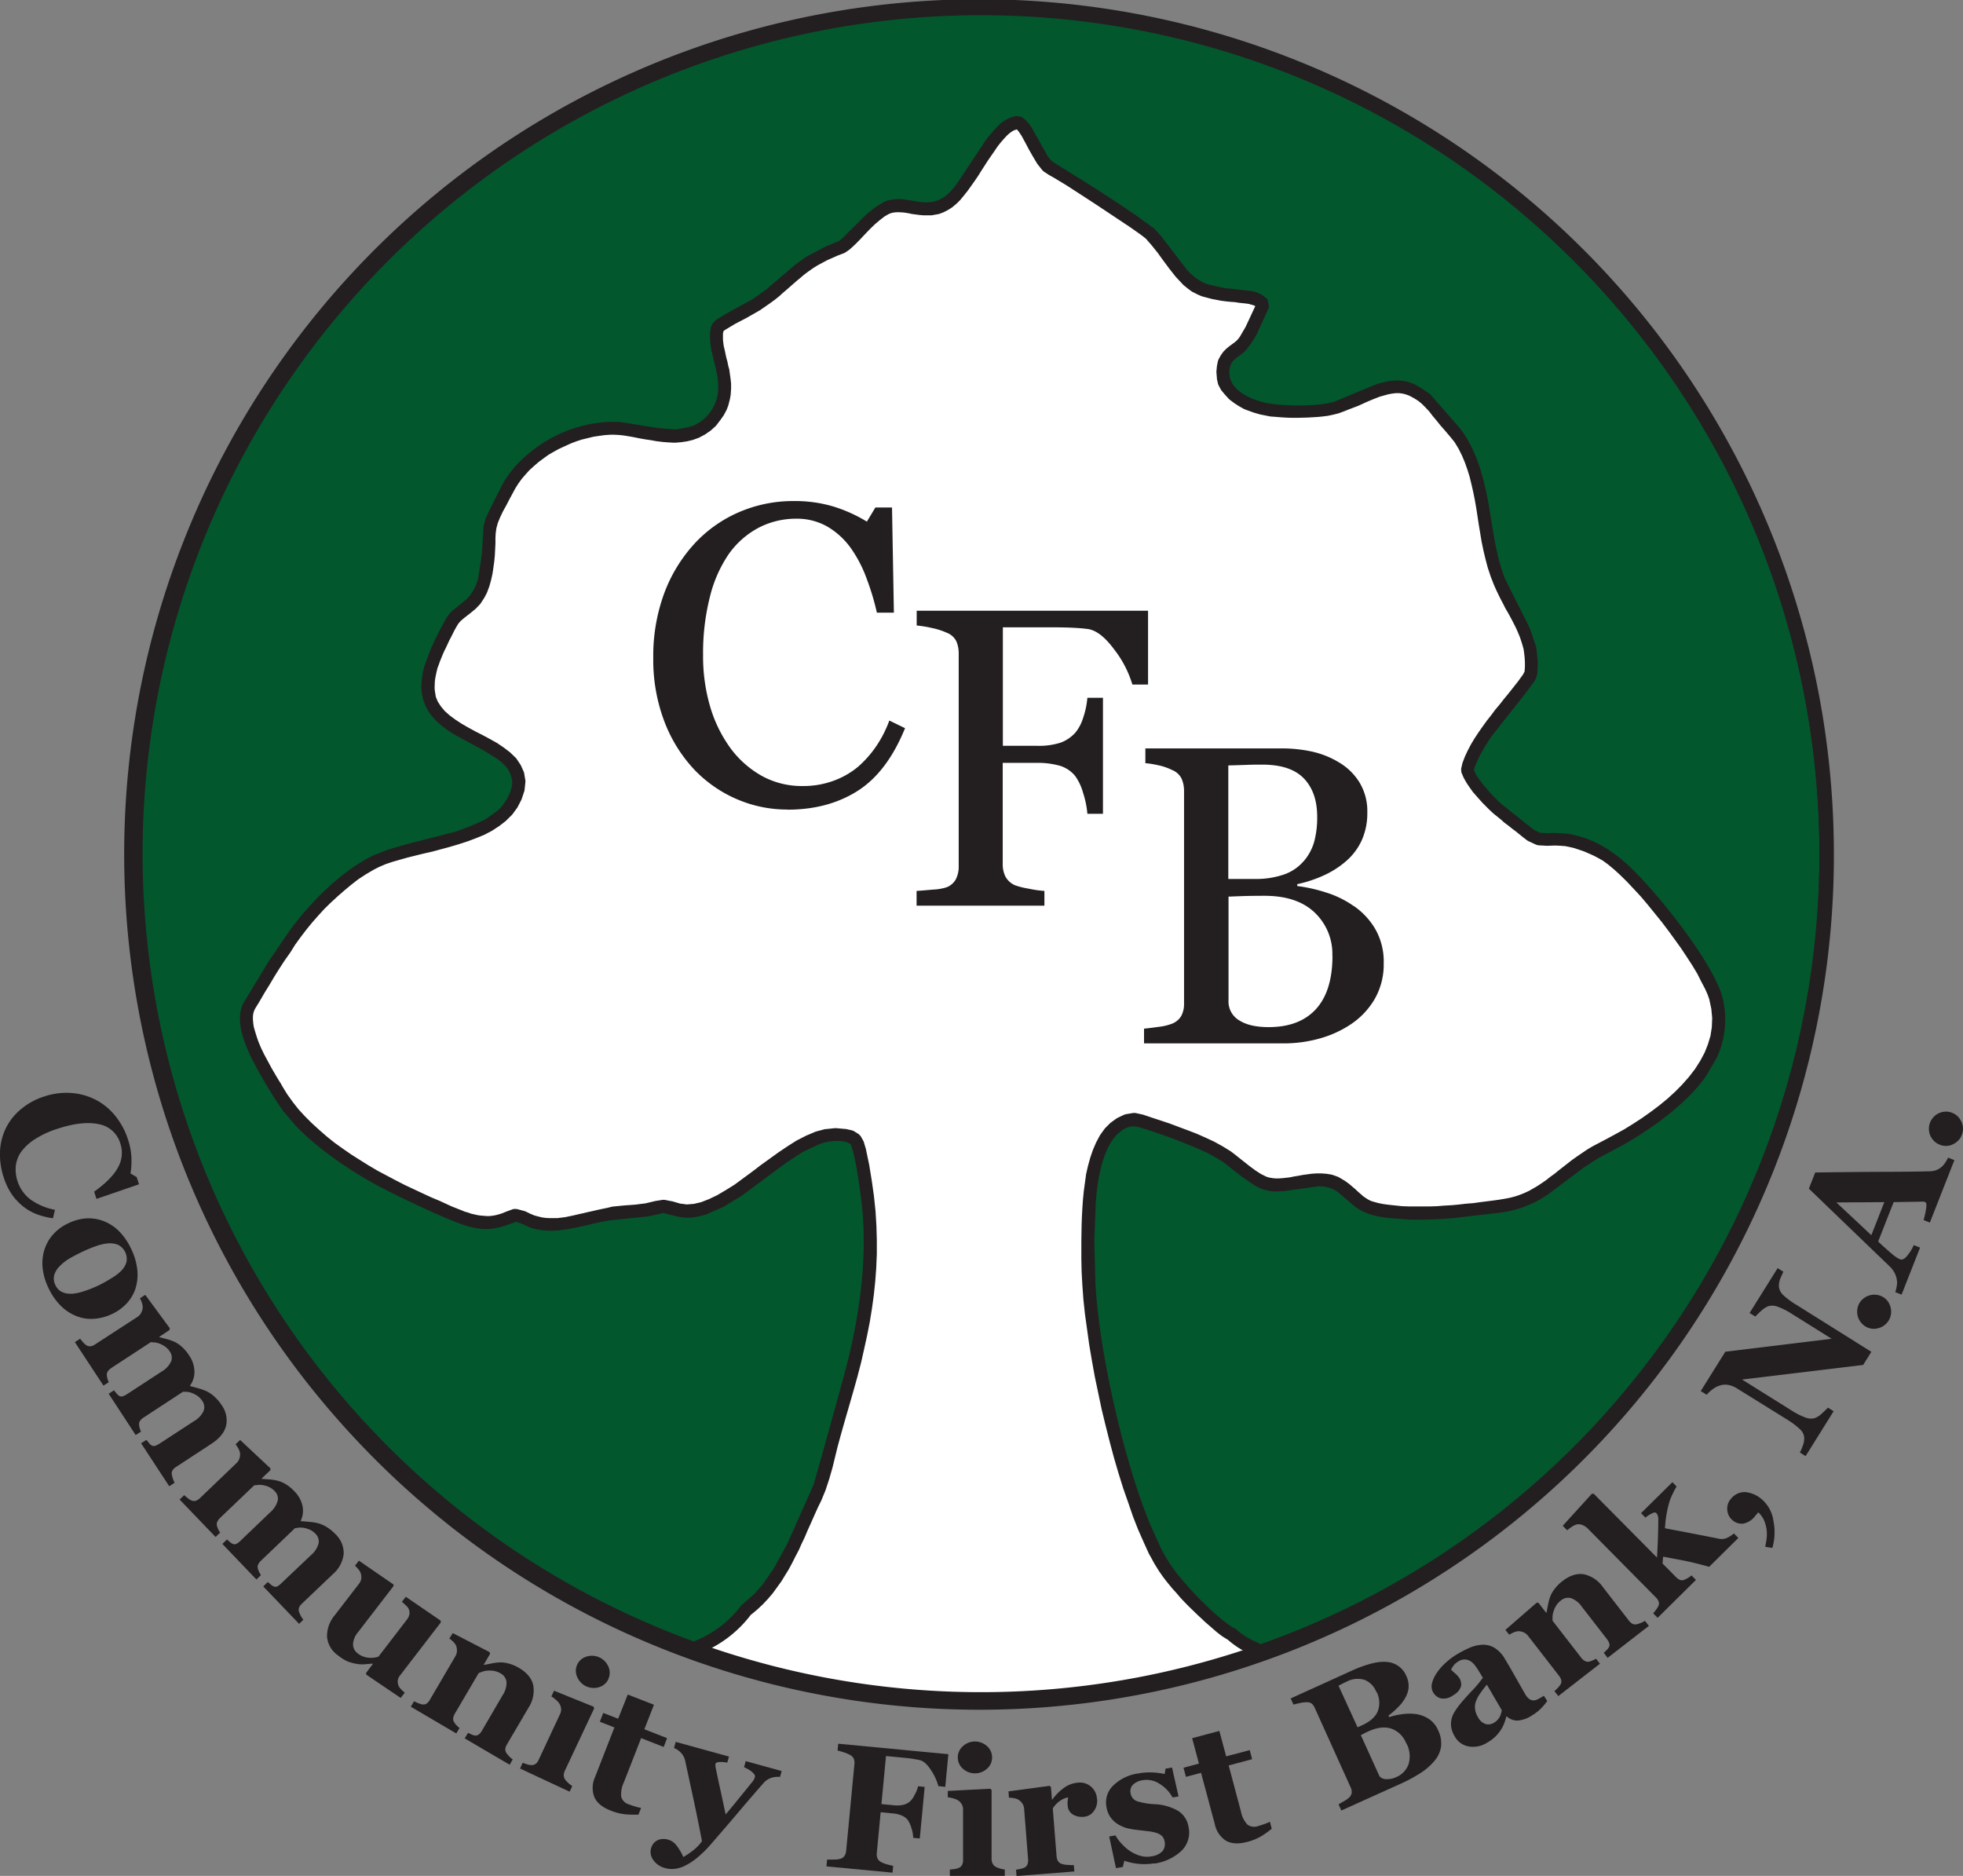 <svg id="Layer_1" data-name="Layer 1" xmlns="http://www.w3.org/2000/svg" width="576.94" height="551.3" viewBox="0 0 576.94 551.3"><rect x="0" y="0" width="576.94" height="551.3" fill="#808080" stroke="none"/><defs><style>.cls-1{fill:#03572d;}.cls-1,.cls-3,.cls-4{stroke:#231f20;stroke-linejoin:round;stroke-width:0.79px;}.cls-2,.cls-4{fill:#231f20;}.cls-2,.cls-3,.cls-4{fill-rule:evenodd;}.cls-3{fill:#fff;}</style></defs><path class="cls-1" d="M535.14,251.19c0-136.6-110.73-247.34-247.33-247.34S40.47,114.59,40.47,251.19,151.2,498.53,287.81,498.53,535.14,387.79,535.14,251.19Z"/><path class="cls-2" d="M362.55,478.42c-6.05-3.79-14.52-13-17.62-17.32a48.42,48.42,0,0,1-3.78-6.21l-3.07-6.79c-7.8-19.06-14.94-50.2-16.12-70.78l-.33-12.77.45-11.55c.46-5.76,1.83-15.88,6.84-20.12,1.95-1.64,3.49-2.25,6-1.57a162.44,162.44,0,0,1,20.17,7.62l4.26,2.46,5.64,4.42,3.76,2.58a12.48,12.48,0,0,0,6.07,1.77l2.51-.1L387,348.7a9.14,9.14,0,0,1,6.13,1.57l5.19,4.4c2.79,2.09,6.07,2.82,9.49,3.24l6.08.49A115.93,115.93,0,0,0,427,358L441,356.37a31.4,31.4,0,0,0,14.28-5.58L465.66,343l4.23-2.71,6.66-3.54c8.52-4.75,19.19-12.34,24.84-20.46l3.11-5.31a26.36,26.36,0,0,0,1.54-18.6c-3.31-10.54-19.22-30.39-27.4-38-5.14-4.81-11.2-8.45-18.33-9.41l-3.37-.19-2.3.07-2-.11-1.75-.82-9.52-7.57c-2.11-1.84-6.42-6.5-7.84-9.23l-.33-.78c.73-3.07,3.68-7.86,5.53-10.4l9.48-12,2.52-3.39a6.34,6.34,0,0,0,1.1-2.65l.14-3.29c0-.27-.46-4.4-.48-4.48l-1.84-5.47-7.13-14.18c-3-7.07-3.82-16.13-5.31-23.91-1.37-7.14-3.53-14.79-8.1-20.66l-8.7-10a38.25,38.25,0,0,0-4.7-3c-3.77-1.77-7.76-1.15-11.54.15l-11.92,4.95c-4.81,1.54-16.07,1.45-21,.19-4-1-10-3.69-9.92-8.74,0-3.73,2.27-4.11,4.7-6.35a31.35,31.35,0,0,0,3.42-5.06L373,90.24l-.43-2.2a8.31,8.31,0,0,0-4.89-2.53l-8.05-.9-4.93-1.12A15.28,15.28,0,0,1,348.63,79l-7.24-9.46c-.25-.3-2-2.27-2.19-2.4l-4.85-3.52c-9.44-6.52-15.86-10.41-25.24-16.26L308,46l-4.55-8.07a10.55,10.55,0,0,0-3.26-3.63l-1.5-.22a10.72,10.72,0,0,0-4.75,2.3,52.67,52.67,0,0,0-4.05,4.55l-8.51,12.85c-3.05,4.08-5.49,6.1-10.72,5.6l-4.61-.74a12.66,12.66,0,0,0-5.83.5,30.37,30.37,0,0,0-5.73,4l-7.36,7.32-.55.37-3.76,1.54L237,75.42l-3.37,2.44L225.28,85l-4,2.87-7.27,4-3.36,2a14.51,14.51,0,0,0-1.26,1.25L209,96c-.55,1.59-.27,5.07,0,6.55l1.66,7c.92,5.08.53,9-3.06,12.92a13.45,13.45,0,0,1-3.81,2.63,29.05,29.05,0,0,1-5.5,1.1l-4.83-.4L182.16,124a37.19,37.19,0,0,0-12.41,1.54c-8.39,2.41-17.1,8.46-21.61,16-.92,1.54-5.21,10.22-5.46,11-.08.24-.54,2-.55,2.11l-.51,8.16-1,6.68a13.23,13.23,0,0,1-3.42,6.54l-4.47,3.66a16.48,16.48,0,0,0-1.34,1.58,102.34,102.34,0,0,0-4.82,9.54l-1.73,4.62a22.35,22.35,0,0,0-1,6.84c.32,6.62,4.55,10.45,9.82,13.68l8.35,4.51,3.89,2.41,1.43,1.08,1.38,1.33a8.49,8.49,0,0,1,1.83,4.4c.09,3-2.26,6.85-4.45,8.68l-3.47,2.46a75.87,75.87,0,0,1-8.94,3.64l-15,3.86L114,249.7l-4.15,1.64c-9.19,4.34-18.45,13.61-24.54,21.9l-6.35,9.27-7.42,12.28c-2.45,4.76,0,11,2,15.41a135.9,135.9,0,0,0,9.54,16.12l3.82,4.51c5.93,6.25,14.63,12.26,22.19,16.57,6,3.39,22.9,11.45,28.48,13s8.78.71,14-1.3l1.36.37,2.92,1.29c7.48,2.58,15.88-.91,23.18-2.09l11.31-1.17,4.7-1,4.2,1.05a13.64,13.64,0,0,0,5.4.08c.26,0,2.71-.64,2.79-.68l5.25-2.29,5.37-3.28,12.93-9.6,5-3.26,5-2.33c2.42-.89,6.57-1.46,8.94,0,1.52,2.69,3.25,16,3.58,20,1.21,14.51-.79,29.2-4.2,43.28-1.07,4.43-9.83,35.89-10.25,37l-7.73,17.36-3.85,7-3.36,4.9-2.56,2.85-3.7,3.23a31.62,31.62,0,0,1-12.4,9.93l-8.2,3.62,8.52,2.82a261.24,261.24,0,0,0,162.15.38l8.2-2.66-7.77-3.74a21.33,21.33,0,0,1-5-3.31,3.42,3.42,0,0,0-.78-.52Zm4.27,6.95h0a257.72,257.72,0,0,1-160-.38,34.47,34.47,0,0,0,13.54-10.73l3.59-3.13L226.8,468a79.56,79.56,0,0,0,7.61-12.57l7.85-17.63,2-6.47,3.66-13.9,4.71-17.05c3.5-14.32,5.52-29.61,4.28-44.39-.38-4.57-2.27-19.19-4.26-21.87-2.35-3.14-10.27-2.08-12.9-1.11l-5.45,2.56L229,339l-13,9.61a66.1,66.1,0,0,1-9.86,5.16,26.82,26.82,0,0,1-4.33.69l-2.06-.26-2.39-.7-2.11-.42h-.49l-5.08,1-11.27,1.15-9.67,2.16-5,.84-3.54,0c-.15,0-2.81-.55-3.41-.76l-2.78-1.25a11.33,11.33,0,0,0-3.12-.56l-3.27,1.25-2.88.72a17.6,17.6,0,0,1-6.45-.57c-5.33-1.49-22-9.43-27.63-12.65-7.28-4.15-15.7-10-21.41-16l-3.56-4.21a133.43,133.43,0,0,1-9.14-15.49c-1.44-3.14-3.75-9.1-2-12.39l7.24-12c7.28-11.28,17.1-24.1,29.53-29.93a47.63,47.63,0,0,1,8.21-2.73l7.46-1.8,7.7-2.09,4.93-1.72,4.73-2.22,4-2.81a30.3,30.3,0,0,0,3.31-3.81c2.3-3.68,3.25-8.15,1.09-12.1-1.9-3.48-5.67-5.71-9-7.63L135.42,213c-7.12-4.38-9.69-8.22-7.24-16.71a83.65,83.65,0,0,1,6.16-13.18l.69-.81c3.72-3.64,5.71-3.4,7.82-8.47l1.11-3.45a55.66,55.66,0,0,0,1.1-7.25l.21-5,.28-2.94.43-1.58c.2-.58,4.4-9,5.17-10.29,4.09-6.82,12.11-12.27,19.66-14.42l5.19-1.11a42.21,42.21,0,0,1,6-.27l4.4.66,6.62,1.17,5.32.43,3.51-.39a15.15,15.15,0,0,0,10.52-7.45,16.41,16.41,0,0,0,2.18-9.09L214,109c-.69-3.8-2.52-8-1.77-11.83l.4-.42,3.11-1.88L219.37,93a49.33,49.33,0,0,0,8-5.26l8.45-7.21L239,78.28a53.55,53.55,0,0,1,5.34-2.81l3.91-1.61,1.07-.71,2.25-2.06,5.37-5.5,2.81-2.29c2.06-1.43,3.63-1.51,6.09-1.25l4.54.74A12.88,12.88,0,0,0,282,58.43l2.18-2.59,3-4.28,5.64-8.7c1.5-2.06,3.71-4.55,6.2-5.28a13.68,13.68,0,0,1,1.61,2.18l4.58,8.12A27.32,27.32,0,0,0,307,50.09l11,6.85,14.49,9.54,4.6,3.35,1.75,2L346,81.24a19,19,0,0,0,7.56,5.53L359,88l8.09.9a8.71,8.71,0,0,1,2.25.89l-3,6.52a28,28,0,0,1-2.74,4.12l-3,2.32a10.35,10.35,0,0,0-2.19,3c-1,2.27-.61,6.85.91,8.79a23.2,23.2,0,0,0,3.64,3.56l2.65,1.6,4.75,1.64,4.76.79,6.33.26c3.46,0,8.48-.28,11.79-1.29l2.86-1.1,9.29-3.93c4.6-1.59,7.49-1.5,11.6,1.35l1.11.91c1.46,1.4,7.94,9.12,8.3,9.59a37.31,37.31,0,0,1,3.56,5.88l1.64,4.24a81.31,81.31,0,0,1,2.2,9.06l2.49,14.62a53.25,53.25,0,0,0,3,9.94l2.71,5.6,4.5,8.73c.46,1.06,1.57,4.68,1.59,4.79l.39,3.89-.13,2.74c0,.07-.57,1.11-.64,1.23l-2.29,3.05-4.49,5.6-5,6.5a78.06,78.06,0,0,0-4.34,7l-1.48,3.48-.43,1.79.07.9c.9,3.63,7.1,9.93,9.35,11.88l9.84,7.83c.06,0,2.34,1.16,2.58,1.24l.53.14,2.51.14,2.38-.08,3,.18a34.41,34.41,0,0,1,8.59,2.85c7.58,3.75,17.27,15.7,22.11,22.17,3.22,4.29,10.43,14.69,12.11,20.16a22.8,22.8,0,0,1-1.43,16l-2.86,4.87a50.16,50.16,0,0,1-8.3,8.86l-5,3.91L480,330.68l-5.17,3-6.68,3.55-4.46,2.86L453.3,348l-3.89,2.36a25.28,25.28,0,0,1-5.67,2.05c-6.57,1.55-24,2.76-29.81,2.55l-5.77-.47c-2.72-.34-5.6-.88-7.82-2.61L398,349.71l-2.88-2.31a11.89,11.89,0,0,0-8.21-2.16l-4,.45-6,.95a9.89,9.89,0,0,1-6.49-1.28L367,343l-5.71-4.47-4.61-2.68c-4.82-2.48-16.88-6.77-20.83-7.87-8.17-2.27-13,6-15,12.31l-1.23,4.9c-2.06,11.09-1.52,30-.29,40.86a297.19,297.19,0,0,0,9.81,46.68c1.18,3.88,5.57,16.11,5.8,16.68a64.3,64.3,0,0,0,7.25,13.72A85.83,85.83,0,0,0,361,481.52a25.21,25.21,0,0,0,5.78,3.85Z"/><path class="cls-3" d="M366.82,485.37a25.1,25.1,0,0,1-5.78-3.85l-.19-.09-1.48-.93-1.47-1.13-2.3-2-1.16-1-1.05-1-1.08-1-2.2-2.12c-.85-.83-2.38-2.4-3.16-3.29l-1-1.19-1-1.08-1-1.21-.94-1.15-.94-1.25-.92-1.31c-.26-.39-1.42-2.24-1.65-2.66l-.75-1.39-.75-1.33L336.47,453l-1.59-3.59-1.52-3.88-1.42-4.14-1.48-4.23-1.38-4.43-1.33-4.56-1.24-4.64-1.2-4.75L324.15,414l-1-4.77-1-4.76-.86-4.76-.79-4.68-.63-4.57-.61-4.4-.46-4.32-.3-4.19-.21-3.86-.08-3.65v-3.5l0-2,.08-4.56.08-2.34.13-2.43.17-2.51.25-2.55.67-4.94c0-.06.55-2.42.58-2.55l.65-2.35.76-2.22.95-2.2,1.07-2,.09-.14,1.27-1.77.15-.18,1.43-1.43.18-.15,1.67-1.21.23-.13,1.93-.92.38-.12,2.14-.36h.55c.1,0,2.22.48,2.22.48l2.65.89,2.62.86,2.61.87,2.64,1,2.56.95,2.6,1,2.61,1.15,2.54,1.18,2.53,1.4,2.08,1.28c.07,0,1.9,1.42,2,1.52L367,343l1.77,1.31,1.64,1.05,1.61.81.82.25,1,.19,1,.1h1l1.09-.07c.55-.05,2.13-.24,2.27-.26l1.16-.24,1.3-.21,1.27-.24,2.63-.36,1.37-.09h1.43l1.41.1s1.4.22,1.52.25l.23.06,1.28.45c.13,0,1.06.54,1.26.66l1.08.65,1.09.79,1.79,1.52.82.77.86.75.71.63c.16.13,1.38.93,1.52,1l.7.37.82.27,1.47.41,1.57.32,1.74.23,3.8.4,2,.07,2.08,0h2.07l2.12,0,2.13-.07,2.09-.17,2.2-.12,2.05-.19,2.13-.25,2.08-.16,2-.28,3.86-.49,1.76-.24,1.68-.28,1.59-.3,1.54-.4,1.42-.48,1.37-.55,1.34-.62c.27-.14,2.37-1.36,2.62-1.52l1.27-.84,1.22-.84,1.26-1,1.32-.95,1.22-1,3.94-3.07,1.43-1c.48-.34,2.44-1.65,2.94-2l1.52-.9,4.13-2.17,2.55-1.38,2.6-1.43,2.57-1.59,2.63-1.71,2.59-1.83,2.53-1.9,2.44-2,2.32-2.12L494.7,319l2-2.27,1.79-2.32,1.55-2.43,1.31-2.44,1-2.51.76-2.54.4-2.6.11-2.72-.26-2.75-.62-2.89-.51-1.44-.78-1.74-1.06-2L499.21,286l-1.42-2.37-1.61-2.49-1.72-2.6c-.36-.52-3.44-4.78-3.79-5.23l-2-2.65-4.18-5.15-2.07-2.43-2.07-2.23-2-2.12-1.94-1.9-1.84-1.68-1.72-1.42-1.49-1.09-1.37-.79-1.35-.71-1.45-.65-1.4-.61c-.32-.12-2.63-.89-2.94-1l-1.39-.33-1.41-.28-1.47-.11-1.52-.07-2.24.08h-.14l-2.51-.14-.53-.14-2.32-1.08-.26-.16-1.21-.93-2.12-1.71-1.08-.81-1.13-.91-1.06-.78-.1-.08-1-.9-2.12-1.71-1.1-1-2-2-1-1.1-.94-1.07-1-1.14-.93-1.3-.84-1.24-.83-1.45-.08-.16-.62-1.47-.07-.9.37-1.6.06-.19.67-1.75.81-1.73.92-1.75,1.06-1.77,1.17-1.77,1.19-1.7,1.23-1.7,1.29-1.63,1.19-1.6,1.32-1.57,1.17-1.5,1.21-1.46,1.09-1.37,1-1.27.89-1.13.79-1.09.61-.83.41-.73.2-.39,0-.11.1-1.33,0-1.41-.07-1.32-.15-1.31-.17-1.26-.31-1.14-.39-1.26-.4-1.19-.49-1.2-.54-1.23c-.59-1.28-1.82-3.6-2.51-4.83l-.75-1.27-.7-1.4-.69-1.3-.68-1.37-.69-1.46-.65-1.47-.95-2.46-.83-2.53-.66-2.52-.58-2.43-.52-2.52-.83-5-.74-4.84-.4-2.3-.47-2.35-.53-2.32-.54-2.23-.66-2.16-.77-2.16-.87-2.08-1-2-1.21-2L426.45,128l-1.61-1.89-1.2-1.36-1.15-1.44-1.13-1.34-1-1.31-1.08-1.15-1.09-1.1-1.11-.91-1.24-.79-1.42-.76-1.06-.4-1-.26-1.09-.15h-1l-1.14.13-1.14.21-2.45.67c-.24.08-2.34.9-2.55,1l-1.29.54-2.68,1.22L396.15,120l-1.36.55-1.5.55-1.56.39-1.53.32-1.5.19-1.4.14-2.8.17-3,.08h-1.6c-1.39,0-3.35-.13-4.73-.26L373.4,122l-3-.6-1.62-.47c-.35-.11-2.88-1-3.13-1.17L364.3,119l-1.29-.83-1.33-1-.2-.18-1.06-1.15-1.05-1.25-.17-.24-.7-1.29-.14-.37-.31-1.4,0-.19-.14-1.7v-.26l.14-1.47s.26-1.36.29-1.45l.15-.42.59-1.08.7-1,.15-.18.75-.75.89-.74,1.54-1.13.54-.45.52-.55.5-.64,1.72-2.93c.12-.22,2.84-6.06,2.92-6.27l.1-.25-.13-.12-.23-.15-.41-.19-1.48-.43-.78-.12-2.24-.24L363,88.4l-1.19-.08-1.32-.13L359,88l-2.77-.53-2.71-.72c-.09,0-1.31-.53-1.49-.62l-1.34-.69c-.1,0-1.14-.8-1.31-.92s-1.21-1-1.3-1.05L346,81.24c-.05,0-1.89-2.38-2-2.5l-1.81-2.43L340.52,74l-1.75-2.18-1.75-2-1.37-1.07-3.23-2.28L323,60.2l-5-3.26-4.47-2.89-3.31-2-1.76-1L307,50.09l-.36-.33L305.25,48l-.1-.15-1.2-2-1.22-2.14-1.12-2.12-1-1.84-.84-1.26-.74-.9,0,0-.38.09-.77.25-.7.39-.79.58-.82.75-.91,1-.95,1.09-.88,1.14-.89,1.32-1,1.43L290,47l-1,1.55L288.07,50l-.95,1.52-1,1.47-2,2.81-1.09,1.37L282,58.43l-1.07,1.08-1.24,1.05c-.11.08-1.18.77-1.32.84L277.2,62l-1.13.44-.26.08-2.07.37-.26,0h-2l-1.17-.1-1.95-.26-.13,0-.91-.2-.78-.14-.77-.11a19.38,19.38,0,0,0-2.3-.1l-.68.06-.63.11-.64.19-.59.26-1.25.73-1.36,1.07-1.45,1.22-1.37,1.33-1.39,1.43-1.34,1.43-1.27,1.31-1.19,1.14-1.06.92s-.94.63-1.07.71L248,74l-2,.76-1.6.71-1.53.68-1.35.73-1.33.71-1.13.69c-.42.28-1.79,1.24-2.19,1.54l-.93.71-1,.87-1,.81-3,2.63-1.07.91-1.1,1-1.24,1-1.37,1-2.88,2-.1.07L219.37,93l-3.61,1.89-3.11,1.88-.4.42-.16.82,0,.85,0,1,.11,1,.14,1,.25,1,.49,2.33.32,1.15.26,1.28.33,1.18,0,.18.35,2.46.14,1.34c0,.05,0,1.32,0,1.45l-.1,1.45,0,.15c0,.12-.24,1.4-.25,1.45l-.36,1.36,0,.12-.51,1.38-.08.18c-.07.15-.79,1.49-.83,1.55l-.93,1.32-1.2,1.57-.18.2-1.4,1.26-.15.11-1.45,1-1.7.91-.18.08-1.67.6-1.66.4c-.06,0-1.59.24-1.73.25l-1.78.14h-.19l-1.67-.09-1.68-.13-1.78-.22-1.67-.3-1.62-.24-1.71-.3-1.62-.33c-.71-.14-2.8-.48-3-.51l-1.41-.15-1.33-.07h-1.29l-1.62.11-1.72.23-1.69.26-3.5.85-1.66.55-1.67.65-1.71.78-1.67.77-1.6.88-1.53.89-1.47,1.06L158,135.52l-1.36,1.18-1.31,1.19-1.19,1.31-1.13,1.32-1,1.38-.88,1.39-1.75,3.25-.93,1.8-1,1.8-.83,1.75-.69,1.69-.43,1.58-.21,1.57-.07,1.37,0,1.57-.17,3.45-.17,1.81-.26,1.86-.26,1.74-.41,1.84-.49,1.77-.62,1.68c0,.13-.84,1.66-.92,1.79l-1,1.53-.16.2-1.21,1.26-1.35,1.12-2.26,1.77-.9.8-.69.81-.68,1.15-.48.86-1,2-.53,1-.46,1-.49,1.06-.53,1.06-.41.93-.85,2.09-.35,1-.38,1-.24,1-.22,1-.19,1-.13.9-.07,2,.06.87.3,1.85.59,1.46.95,1.47,1.19,1.43,1.43,1.28,1.7,1.26,1.87,1.23,2,1.16,2.06,1.12,2.16,1.1,2.11,1.13,2.13,1.19s1.89,1.28,2,1.36l1.72,1.31,1.69,1.62.2.24,1.13,1.7.12.21.82,1.83.1.36.35,2.09v.39l-.24,2.27-.06.3-.78,2.34-.09.2L151.79,237l-.12.19-1.36,1.86-.15.17c-.12.13-1.74,1.73-1.8,1.78l-1.88,1.45-2.08,1.36L142.12,245l-2.45,1-2.4.9-2.53.82-2.57.76L127,249.88l-2.58.59c-1.15.27-4.64,1.14-4.88,1.21l-2.28.64-2.17.63-2,.68-1.8.78-1.64.83-2.36,1.39-2.26,1.48L103,259.69l-2.08,1.73-2,1.75-2,1.84L95,266.89l-1.82,2-1.76,2-1.71,2.1-1.67,2.19-1.59,2.19L85,279.69,83.37,282l-1.53,2.33-1.48,2.36-1.42,2.4-1.52,2.46L76,294l-1.4,2.29-.34.76-.21.75-.11.83v1l.1,1.15.17,1.12.35,1.23.43,1.41.45,1.35c.13.36,1,2.48,1.19,2.8l.64,1.32,2.2,4.08,1.4,2.4.67,1.11.63,1,.56,1,1.42,2.3,1.62,2.25,1.71,2.17,1.85,2,2,2,2.19,2,2.23,1.95,2.31,1.85,2.42,1.74L103,339.6c.67.44,4.45,2.82,5.11,3.22l2.62,1.55,5.34,2.83,2.64,1.36,5.35,2.51,2.53,1.17,2.59,1.09,2.17,1,1.06.49c.44.19,2,.8,2,.81l1.07.41.94.4.94.26,1,.36,1.9.43.9.13,1.87.15.87,0,.91-.1.94-.16.94-.25,1-.31,1.09-.45,2.18-.8.89,0,2.23.6.26.1,1.41.68,1.11.47,1.12.31,1.19.29,1.1.16,1.18.07h1.18l1.18,0,2.41-.3,2.58-.54,1.33-.32,1.33-.29,1.39-.33,1.36-.29,1.33-.32c.4-.09,2.57-.55,2.93-.61L180,355l3.3-.33,3.39-.25,3.05-.38,3-.71,2.06-.32h.49l2,.39.13,0,2.39.7,2.06.26,2.12-.17,2.21-.52,2.33-.91,2.45-1.17,2.49-1.47,2.59-1.61,2.48-1.82,2.65-1.95,2.62-2L229,339l2.68-1.8,2.6-1.65,2.81-1.44,2.64-1.12.19-.07,2.67-.71.22,0,2.62-.27h.28l2.6.23.19,0,1.8.4.45.18,1.37.85.51.52.79,1.4.12.3c0,.09.54,1.84.55,1.86l1,4.8.75,4.64.63,4.46.46,4.41.26,4.25.12,4.19,0,4.09-.17,4.06-.29,3.94-.42,4-.54,3.93-.63,3.92-.79,4c-.21,1-1.56,7.1-1.78,8l-1.09,4.18-1.15,4.13L249.2,413l-1.28,4.44s-1,3.47-2.11,7.56l-1.55,6.34-.94,3.26-1.06,3.21L241,440.88l-.91,1.83-.75,1.66-1.6,3.6-.81,1.79-.77,1.84-.93,1.94-.82,1.85-1,1.9-.91,1.81-1,1.87-1.11,1.8-1.05,1.72L226.8,468l-1.4,1.64L224,471.13l-1.56,1.47-1.6,1.35-.43.31A34.4,34.4,0,0,1,206.82,485a257.75,257.75,0,0,0,160,.38Z"/><path class="cls-2" d="M231.41,237.91a37.28,37.28,0,0,1-14.87-3.06,38,38,0,0,1-12.6-8.8,42.92,42.92,0,0,1-8.67-14A50.94,50.94,0,0,1,192,193.34a53.31,53.31,0,0,1,3.17-18.86A44.45,44.45,0,0,1,204,159.9a38.57,38.57,0,0,1,13.12-9.35,40.06,40.06,0,0,1,16.18-3.3,39.47,39.47,0,0,1,11.59,1.59,42.84,42.84,0,0,1,9.89,4.46l2.5-4.16h4.89l.55,30.91h-5a73.07,73.07,0,0,0-2.93-9.8,38.17,38.17,0,0,0-4.57-8.95,22.37,22.37,0,0,0-7-6.51,17.93,17.93,0,0,0-9.21-2.35,23.72,23.72,0,0,0-11,2.63,25.13,25.13,0,0,0-8.82,7.76,38.42,38.42,0,0,0-5.55,12.6,67.05,67.05,0,0,0-2,17.06,52.45,52.45,0,0,0,2.1,15.25,39.73,39.73,0,0,0,6,12.2,29.15,29.15,0,0,0,9.25,8.13A24.33,24.33,0,0,0,235.93,231a25.63,25.63,0,0,0,9.09-1.56,24.13,24.13,0,0,0,7.2-4.13,31.62,31.62,0,0,0,5.37-6.1,34,34,0,0,0,3.79-7.46L266,214q-5.25,12.9-13.92,18.42t-20.63,5.53Z"/><path class="cls-2" d="M337.39,201.17h-4.58a31.35,31.35,0,0,0-5.35-10.32q-4.06-5.5-7.79-6c-1.26-.16-2.76-.29-4.49-.37s-3.69-.12-5.89-.12H294.75v34.82h10a20.73,20.73,0,0,0,7-.94,10.88,10.88,0,0,0,4.29-2.91,12.49,12.49,0,0,0,2.24-4.18,25.06,25.06,0,0,0,1.31-6.08h4.58v34.09h-4.58a27,27,0,0,0-1.25-6.11,15.73,15.73,0,0,0-2.3-4.95,9.23,9.23,0,0,0-4.62-3.08,23.87,23.87,0,0,0-6.71-.83h-10V254a7.94,7.94,0,0,0,.79,3.6,5.86,5.86,0,0,0,2.81,2.56,22.45,22.45,0,0,0,4,1,33.11,33.11,0,0,0,4.65.67v4.33H269.39v-4.33c1.23-.08,2.86-.22,4.89-.4a14.65,14.65,0,0,0,4-.7,5.28,5.28,0,0,0,2.66-2.35,8,8,0,0,0,.83-3.76V192.07a8.93,8.93,0,0,0-.68-3.58,5.18,5.18,0,0,0-2.81-2.53,20.7,20.7,0,0,0-4.43-1.41,34.1,34.1,0,0,0-4.43-.73v-4.34h68v21.69Z"/><path class="cls-2" d="M397.88,266.25a21.25,21.25,0,0,1,6.29,6.72,19.18,19.18,0,0,1,2.51,10.08,20.35,20.35,0,0,1-2.63,10.51,22.64,22.64,0,0,1-6.84,7.33,31.57,31.57,0,0,1-9.26,4.28,38.69,38.69,0,0,1-10.66,1.46H336.24V302.3c1-.09,2.4-.26,4.27-.52a16.17,16.17,0,0,0,4-.95,5.48,5.48,0,0,0,2.69-2.29,7.6,7.6,0,0,0,.8-3.7V232.53a9,9,0,0,0-.71-3.67,5.25,5.25,0,0,0-2.78-2.56,17.42,17.42,0,0,0-4.09-1.41,30.59,30.59,0,0,0-3.79-.61v-4.34h40a42.07,42.07,0,0,1,8.89.92,26.2,26.2,0,0,1,8.09,3.24,17.49,17.49,0,0,1,5.93,5.8,16.32,16.32,0,0,1,2.32,8.92,19.28,19.28,0,0,1-1.65,8.16,17.93,17.93,0,0,1-4.64,6.14,26.83,26.83,0,0,1-6.45,4.12,37.67,37.67,0,0,1-7.85,2.6v.55a45.21,45.21,0,0,1,8.34,1.86,28.83,28.83,0,0,1,8.22,4ZM383.1,253.17h0a15,15,0,0,0,3.14-5.76,27.27,27.27,0,0,0,.89-7.4q0-7.15-3.9-11.23t-12.32-4.07c-1.3,0-2.93,0-4.9.09l-5,.15v33.36h7.74a25.2,25.2,0,0,0,8.56-1.29,13.27,13.27,0,0,0,5.76-3.85Zm8.49,27.68h0a16.72,16.72,0,0,0-5.17-12.64q-5.16-4.95-14.75-4.95-3.92,0-6.6.09l-4,.15v30.55a6.41,6.41,0,0,0,3.12,5.8q3.1,2,8.67,2,9.1,0,13.93-5.32t4.83-15.64Z"/><path class="cls-4" d="M538.6,251.19a254,254,0,0,0-3.46-41.76A250.86,250.86,0,1,0,103.79,421.59,250.74,250.74,0,0,0,538.6,251.19Zm-3.46,0h0A246.81,246.81,0,1,1,531.73,210a246.45,246.45,0,0,1,3.41,41.19Z"/><path class="cls-2" d="M1.09,346A21.08,21.08,0,0,1,0,338.52a17.36,17.36,0,0,1,1.69-6.9A16.81,16.81,0,0,1,6.13,326a20.14,20.14,0,0,1,6.94-3.79,20.45,20.45,0,0,1,7.88-1,18.59,18.59,0,0,1,7.19,2,18.07,18.07,0,0,1,5.73,4.71,21.46,21.46,0,0,1,3.76,7,19.13,19.13,0,0,1,1,5.45,22.62,22.62,0,0,1-.28,4.49l1.82,1.07.69,2.11-12.5,4.3-.69-2.13q5.16-3.69,7-7.11a8.59,8.59,0,0,0,.68-7.08,8,8,0,0,0-6.27-5.63q-4.8-1.07-12.06,1.3a27.6,27.6,0,0,0-6.74,3.09,15.08,15.08,0,0,0-4,3.64,8.94,8.94,0,0,0-1.63,4.2,10.79,10.79,0,0,0,.51,4.52A10.92,10.92,0,0,0,9,352.54a18.13,18.13,0,0,0,7.15,3l-.58,2.49a22.28,22.28,0,0,1-4.6-1.13,15.41,15.41,0,0,1-3.9-2.14,17.21,17.21,0,0,1-3.46-3.56A18.94,18.94,0,0,1,1.09,346Z"/><path class="cls-2" d="M39.83,378.65a11.86,11.86,0,0,1-2.59,4.4,14,14,0,0,1-4.39,3.15,14.59,14.59,0,0,1-5.25,1.37,11.56,11.56,0,0,1-5.11-.78,13.62,13.62,0,0,1-4.7-3.11,18.75,18.75,0,0,1-3.63-5.35,17.66,17.66,0,0,1-1.62-5.57,13.45,13.45,0,0,1,.47-5.33,12.11,12.11,0,0,1,2.52-4.56,13.62,13.62,0,0,1,4.62-3.4,14.28,14.28,0,0,1,5.35-1.42,12.26,12.26,0,0,1,5.1.87,13.16,13.16,0,0,1,4.48,3,18.77,18.77,0,0,1,3.51,5.19,18.55,18.55,0,0,1,1.77,6.11,13.5,13.5,0,0,1-.53,5.39Zm-18.78,1.58h0a15.39,15.39,0,0,0,3.49-.72A34.9,34.9,0,0,0,29,377.74a36.31,36.31,0,0,0,3.59-2,14.65,14.65,0,0,0,3-2.23,6,6,0,0,0,1.57-2.6,4.63,4.63,0,0,0-2.46-5.08,6.56,6.56,0,0,0-3-.42,14.59,14.59,0,0,0-3.4.77c-1.24.43-2.49.95-3.77,1.54-1.68.79-3,1.49-4.1,2.12a14.6,14.6,0,0,0-2.95,2.33,6,6,0,0,0-1.55,2.59,4.25,4.25,0,0,0,.35,2.91,4.12,4.12,0,0,0,1.89,2,5.7,5.7,0,0,0,3,.51Z"/><path class="cls-2" d="M49.77,436.83l-8.3-12.67,1.56-1c.24.28.49.58.74.9a3,3,0,0,0,.77.71,1.25,1.25,0,0,0,1.1.12,6.15,6.15,0,0,0,1.38-.72l10-6.52a6.79,6.79,0,0,0,2.79-2.94,3.11,3.11,0,0,0-.36-3,5.6,5.6,0,0,0-1.36-1.45,7.77,7.77,0,0,0-1.58-.84,5.33,5.33,0,0,0-1.53-.38L53.8,409l-11.47,7.51a4.38,4.38,0,0,0-1.13,1,1.73,1.73,0,0,0-.32,1.17,5.85,5.85,0,0,0,.56,2.05l-1.56,1L31.94,409.6l1.56-1,.75.9a2.78,2.78,0,0,0,.76.71,1.4,1.4,0,0,0,1.07.14,6,6,0,0,0,1.41-.73l10-6.53a6.82,6.82,0,0,0,2.78-2.94,3.06,3.06,0,0,0-.36-2.95,5.15,5.15,0,0,0-1.36-1.45,7.57,7.57,0,0,0-1.58-.85,5.71,5.71,0,0,0-1.52-.38l-1.15-.07-11.46,7.5a4.1,4.1,0,0,0-1.11,1,1.75,1.75,0,0,0-.33,1.19,6.75,6.75,0,0,0,.17,1,5.82,5.82,0,0,0,.4,1.07l-1.56,1L22,394.42l1.56-1c.27.36.54.7.82,1a4.48,4.48,0,0,0,.81.78,2,2,0,0,0,1.35.46,3.18,3.18,0,0,0,1.44-.58L40.41,387a3.21,3.21,0,0,0,1.1-1.23,3.72,3.72,0,0,0,.44-1.54,4.35,4.35,0,0,0-.21-1.25,7.63,7.63,0,0,0-.61-1.45l1.56-1,7.22,9.82-.11.53-3,2,.05.09,2.2.58a13.58,13.58,0,0,1,2.2.78,8.73,8.73,0,0,1,2.18,1.46,12.51,12.51,0,0,1,2.12,2.49,8.79,8.79,0,0,1,1.6,4.76,6.88,6.88,0,0,1-1.29,4.15l.12.19c.66.17,1.44.37,2.35.63a17.08,17.08,0,0,1,2.33.83,9.06,9.06,0,0,1,2.28,1.54,11.89,11.89,0,0,1,2.17,2.52A7.62,7.62,0,0,1,66.45,419c-.5,2-1.93,3.74-4.26,5.27l-10.37,6.79a3.4,3.4,0,0,0-1.12,1.07,1.88,1.88,0,0,0-.18,1.33,9.23,9.23,0,0,0,.26,1,7.17,7.17,0,0,0,.55,1.3l-1.56,1Z"/><path class="cls-2" d="M87.85,477.16,77.37,466.22l1.34-1.29c.3.24.6.49.9.76a2.91,2.91,0,0,0,.89.55,1.22,1.22,0,0,0,1.1-.08,6,6,0,0,0,1.22-1L91.43,457a6.87,6.87,0,0,0,2.2-3.4,3.1,3.1,0,0,0-.9-2.84,5.2,5.2,0,0,0-1.61-1.17,7.83,7.83,0,0,0-1.7-.55,5.47,5.47,0,0,0-1.57-.09l-1.14.14-9.9,9.47a4.25,4.25,0,0,0-.92,1.19,1.7,1.7,0,0,0-.11,1.2,5.28,5.28,0,0,0,.35.95,5.35,5.35,0,0,0,.57,1l-1.34,1.29-10-10.46,1.34-1.29.9.75a2.94,2.94,0,0,0,.88.56,1.36,1.36,0,0,0,1.07-.07,5.31,5.31,0,0,0,1.26-1l8.6-8.24a6.78,6.78,0,0,0,2.2-3.4,3,3,0,0,0-.9-2.84,5,5,0,0,0-1.6-1.17,7.32,7.32,0,0,0-1.7-.55,5.47,5.47,0,0,0-1.57-.09l-1.15.14L64.78,446a4.15,4.15,0,0,0-.91,1.19,1.82,1.82,0,0,0-.1,1.22,6.27,6.27,0,0,0,.35,1,5.93,5.93,0,0,0,.59,1l-1.35,1.28-10.57-11,1.35-1.29c.33.3.66.58,1,.85a4.88,4.88,0,0,0,.94.62,2,2,0,0,0,1.41.2,3.17,3.17,0,0,0,1.31-.83l10.72-10.27a3.17,3.17,0,0,0,.86-1.41,3.74,3.74,0,0,0,.15-1.6,4.38,4.38,0,0,0-.44-1.19,8.38,8.38,0,0,0-.86-1.31l1.34-1.28,8.9,8.33v.54l-2.6,2.48.07.08,2.27.17a13.73,13.73,0,0,1,2.3.36,8.76,8.76,0,0,1,2.41,1,12.22,12.22,0,0,1,2.54,2.06,8.76,8.76,0,0,1,2.45,4.38,6.92,6.92,0,0,1-.51,4.32l.16.17c.67,0,1.48.1,2.42.19a15.9,15.9,0,0,1,2.44.38,9.79,9.79,0,0,1,2.53,1.09,12.25,12.25,0,0,1,2.59,2.09,7.64,7.64,0,0,1,2.47,5.85,9.24,9.24,0,0,1-3.23,6l-9,8.57a3.62,3.62,0,0,0-.9,1.26,1.8,1.8,0,0,0,.07,1.34,8.45,8.45,0,0,0,.44,1,8.1,8.1,0,0,0,.77,1.18l-1.34,1.28Z"/><path class="cls-2" d="M117.77,499l-10.09-6.84-.09-.51,2-2.65-.12-.09-2.28.19a9.91,9.91,0,0,1-2.4-.12,13.65,13.65,0,0,1-2.57-.69,13.19,13.19,0,0,1-2.88-1.8A7.45,7.45,0,0,1,96.12,481a9.54,9.54,0,0,1,2.38-6.45l7-9.1a3.06,3.06,0,0,0,.68-1.51,4.06,4.06,0,0,0-.13-1.5,3.23,3.23,0,0,0-.71-1.24,11.91,11.91,0,0,0-1-1.07l1.14-1.48,10.17,7,0,.48-10.34,13.44a6.08,6.08,0,0,0-1.56,3.69,3.36,3.36,0,0,0,1.43,2.68,5.85,5.85,0,0,0,3.15,1.23,6.85,6.85,0,0,0,2.9-.31l8.38-10.9a3.68,3.68,0,0,0,.69-1.44,2.87,2.87,0,0,0-.09-1.48,3,3,0,0,0-.79-1.12c-.41-.4-.84-.8-1.29-1.19l1.13-1.47,10.23,7,.07.54-12,15.6a3.06,3.06,0,0,0-.65,1.42,3.2,3.2,0,0,0,.18,1.48,3.24,3.24,0,0,0,.74,1.09,12.33,12.33,0,0,0,1.13,1.05L117.77,499Z"/><path class="cls-2" d="M149.8,518.63l-13.23-7.76,1-1.61,1.07.49a3.2,3.2,0,0,0,1,.3,1.64,1.64,0,0,0,1.08-.31,4.38,4.38,0,0,0,1-1.25l6-10.29a6.61,6.61,0,0,0,1.15-3.87,3.26,3.26,0,0,0-1.77-2.56,5.65,5.65,0,0,0-1.8-.7,7.27,7.27,0,0,0-1.94-.11,6.36,6.36,0,0,0-1.55.3c-.44.16-.82.31-1.13.44l-6.94,11.81a3.73,3.73,0,0,0-.53,1.42,1.71,1.71,0,0,0,.27,1.2,4.63,4.63,0,0,0,.67.87,7.69,7.69,0,0,0,.9.83l-.94,1.6-13.37-7.85.94-1.6,1.18.53a6.65,6.65,0,0,0,1.08.35,1.83,1.83,0,0,0,1.41-.18,3.33,3.33,0,0,0,1-1.16l7.51-12.81a3.29,3.29,0,0,0,.44-1.54,3.87,3.87,0,0,0-.29-1.63,4,4,0,0,0-.75-1,7.67,7.67,0,0,0-1.19-1l1-1.6,10.83,5.59.13.52-1.87,3.19.09.05,2.27-.44a16.54,16.54,0,0,1,2.36-.3,9.24,9.24,0,0,1,2.67.35,12,12,0,0,1,3,1.28q3.58,2.1,4.19,5.19a9.15,9.15,0,0,1-1.38,6.45l-6.33,10.78a3.47,3.47,0,0,0-.52,1.44,2,2,0,0,0,.45,1.3,10.05,10.05,0,0,0,.69.82,6.48,6.48,0,0,0,1.05.91l-.94,1.61Z"/><path class="cls-2" d="M167.45,526.56l-14.6-6.82.78-1.69c.42.16.83.3,1.24.44a4.51,4.51,0,0,0,1.1.23,2.15,2.15,0,0,0,1.41-.31,3,3,0,0,0,.94-1.24l6.29-13.45a3,3,0,0,0,.3-1.59,3.51,3.51,0,0,0-.47-1.41,5.28,5.28,0,0,0-1-1.12,9.06,9.06,0,0,0-1.39-1.05l.79-1.68,11.61,4.69.18.51L166,520.42a2.79,2.79,0,0,0-.29,1.53,2.26,2.26,0,0,0,.6,1.31,9.54,9.54,0,0,0,.84.85,8.35,8.35,0,0,0,1.05.77l-.79,1.68Zm11.36-33.09h0a4.33,4.33,0,0,1-2.75,2.36,5.27,5.27,0,0,1-6.42-3,4.32,4.32,0,0,1,0-3.62,4.36,4.36,0,0,1,2.76-2.37,5.26,5.26,0,0,1,6.43,3,4.34,4.34,0,0,1-.06,3.63Z"/><path class="cls-2" d="M187.63,533.28a33.43,33.43,0,0,1-3.72-.07,15.68,15.68,0,0,1-4.44-1.12q-3.71-1.44-4.8-4a7.54,7.54,0,0,1,.22-5.85l5.69-14.57-4.28-1.67,1-2.59,4.38,1.7L184.5,498l7.7,3-2.82,7.2,6.68,2.61-1,2.59-6.63-2.59-5.08,13a8,8,0,0,0-.76,4.24,3.31,3.31,0,0,0,2.32,2.25c.43.17,1,.37,1.83.61a10.79,10.79,0,0,0,1.68.4l-.78,2Z"/><path class="cls-2" d="M229.25,522.22a6.31,6.31,0,0,0-2.46.22,5.3,5.3,0,0,0-2.38,1.57q-3.42,3.87-7.15,8.29t-8.17,9.51a33.22,33.22,0,0,1-4.52,4.42,17.73,17.73,0,0,1-3.62,2.25,9,9,0,0,1-2.82.76,7.24,7.24,0,0,1-2.55-.22,6,6,0,0,1-3.57-2.39,4,4,0,0,1-.69-3.34,4.56,4.56,0,0,1,.52-1.23,3.53,3.53,0,0,1,1-1,3.36,3.36,0,0,1,1.52-.57,4.75,4.75,0,0,1,2,.15,4.65,4.65,0,0,1,2.47,1.71,15.81,15.81,0,0,1,2,3.4,22.34,22.34,0,0,0,2.75-1.85,12,12,0,0,0,2.74-2.82q-1.35-7-2.46-12.13t-2.49-11.52a5,5,0,0,0-1.21-2.3,5.93,5.93,0,0,0-2.06-1.43l.5-1.79,15.65,4.31-.5,1.79a8.21,8.21,0,0,0-2.1-.18q-1.23,0-1.38.57a1.57,1.57,0,0,0,0,.45c0,.17,0,.43.09.76.27,1.3.65,3.12,1.16,5.45s1.09,5.05,1.75,8.17q2.53-3,4.34-5.26c1.2-1.47,2.38-2.92,3.52-4.34a4,4,0,0,0,.56-.89c.09-.23.15-.39.17-.47a1,1,0,0,0-.23-.9,5.35,5.35,0,0,0-.9-.87,8.27,8.27,0,0,0-1.13-.7c-.37-.19-.67-.34-.92-.44l.49-1.8,10.57,2.91-.5,1.79Z"/><path class="cls-2" d="M277.8,525.11l-2-.19a16,16,0,0,0-2.18-4.71q-1.63-2.55-3.29-2.94c-.5-.11-1.17-.23-2-.37s-1.61-.23-2.32-.29l-5.61-.54-1.34,14.12,3.58.34a8.86,8.86,0,0,0,2.67-.09,4.62,4.62,0,0,0,2.1-1,6.32,6.32,0,0,0,1.43-2,10.05,10.05,0,0,0,1-2.49l1.93.19-1.44,15.16-1.93-.19a9.94,9.94,0,0,0-.52-2.85,8.66,8.66,0,0,0-1-2.29,4.37,4.37,0,0,0-1.76-1.38,8.62,8.62,0,0,0-2.7-.66l-3.59-.34-1.13,11.94a3.36,3.36,0,0,0,.19,1.59,2.47,2.47,0,0,0,1.21,1.18,8.52,8.52,0,0,0,1.5.57c.64.19,1.28.34,1.91.47l-.19,2-19.42-1.84.19-2,2,0a7,7,0,0,0,1.74-.19,2.28,2.28,0,0,0,1.36-.87,3.25,3.25,0,0,0,.51-1.59l2.42-25.42a3.51,3.51,0,0,0-.17-1.54,2.54,2.54,0,0,0-1.21-1.2,10.71,10.71,0,0,0-1.83-.74c-.76-.24-1.34-.41-1.74-.5l.19-2,32.37,3.08-.91,9.63Z"/><path class="cls-2" d="M295.29,551.28H279.17v-1.87c.44,0,.87-.07,1.3-.12a4.56,4.56,0,0,0,1.1-.26,2.05,2.05,0,0,0,1.14-.88,2.89,2.89,0,0,0,.34-1.51V531.79a3,3,0,0,0-.4-1.57,3.53,3.53,0,0,0-1-1.08,5.37,5.37,0,0,0-1.39-.59,8.81,8.81,0,0,0-1.7-.36v-1.86l12.5-.66.38.39v20.25a2.93,2.93,0,0,0,.38,1.52,2.45,2.45,0,0,0,1.1.93,9.72,9.72,0,0,0,1.12.41,7.63,7.63,0,0,0,1.28.25v1.86Zm-3.71-34.79h0a4.33,4.33,0,0,1-1.49,3.3,5.27,5.27,0,0,1-7.09,0,4.31,4.31,0,0,1-1.5-3.31,4.37,4.37,0,0,1,1.5-3.31,5.26,5.26,0,0,1,7.1,0,4.37,4.37,0,0,1,1.48,3.32Z"/><path class="cls-2" d="M322.45,528.72a5.25,5.25,0,0,1-.93,3.49,3.92,3.92,0,0,1-3,1.71,5.18,5.18,0,0,1-3.22-.69,3.21,3.21,0,0,1-1.5-2.66,5.59,5.59,0,0,1,0-1.39c0-.33.11-.65.15-.94a5.44,5.44,0,0,0-2.4,1,8,8,0,0,0-2.13,2.2l1.11,14a3.41,3.41,0,0,0,.39,1.45,2,2,0,0,0,1,.84,6.41,6.41,0,0,0,1.85.33c.85.06,1.46.08,1.84.07l.15,1.86-17,1.35-.14-1.86,1.27-.24a5.68,5.68,0,0,0,1.09-.33,1.88,1.88,0,0,0,1-1,3.36,3.36,0,0,0,.18-1.55L301,531.57a3.24,3.24,0,0,0-.56-1.61,3.72,3.72,0,0,0-1.14-1.07,4.2,4.2,0,0,0-1.2-.42,8.22,8.22,0,0,0-1.56-.16l-.14-1.85,12.07-1.63.41.35.3,3.69h.1a14.87,14.87,0,0,1,3.47-3.48,8,8,0,0,1,4-1.49,5,5,0,0,1,5.65,4.83Z"/><path class="cls-2" d="M339.21,547.6a17.9,17.9,0,0,1-8.76-.76l-.45,1.84-2,.34-2-9.31,1.83-.32a13.37,13.37,0,0,0,1.71,2.33,14.09,14.09,0,0,0,2.46,2.19,11.34,11.34,0,0,0,3,1.44,7.06,7.06,0,0,0,3.39.2,5.46,5.46,0,0,0,3.24-1.49,3.39,3.39,0,0,0,.64-2.95,2.72,2.72,0,0,0-.8-1.57,4.37,4.37,0,0,0-1.58-.88,13.17,13.17,0,0,0-2.3-.48l-3-.35a27.09,27.09,0,0,1-3.11-.5,10.28,10.28,0,0,1-2.81-1.17,7.61,7.61,0,0,1-2.22-2,7.39,7.39,0,0,1-1.26-3.17,6.87,6.87,0,0,1,2-6.25,13,13,0,0,1,7.41-3.56,18.33,18.33,0,0,1,4.29-.28,22.89,22.89,0,0,1,3.41.45l.26-1.57,1.91-.34,1.91,8.5-1.75.31a10.61,10.61,0,0,0-3.81-4,6.88,6.88,0,0,0-4.93-1.09,5.14,5.14,0,0,0-2.9,1.34,2.66,2.66,0,0,0-.71,2.43,2.94,2.94,0,0,0,2.1,2.48,21.88,21.88,0,0,0,4.81.81,15,15,0,0,1,7.13,2,6.82,6.82,0,0,1,3,4.72,7.43,7.43,0,0,1-2.1,7,14.65,14.65,0,0,1-8,3.74Z"/><path class="cls-2" d="M373.78,537.44a30.19,30.19,0,0,1-3,2.14,15.62,15.62,0,0,1-4.24,1.73q-3.84,1-6.21-.35a7.55,7.55,0,0,1-3.28-4.85L353,521l-4.44,1.18-.72-2.68,4.54-1.21-2-7.47,8-2.13,2,7.47,6.93-1.84L368,517l-6.88,1.83,3.59,13.49a8,8,0,0,0,1.89,3.88,3.36,3.36,0,0,0,3.21.44q.66-.18,1.83-.6a10.32,10.32,0,0,0,1.59-.66l.55,2.07Z"/><path class="cls-2" d="M416.53,503.8a9.17,9.17,0,0,1,3.58,1.48,7.6,7.6,0,0,1,2.57,3.22,8.77,8.77,0,0,1,.86,4.72,8.15,8.15,0,0,1-1.8,4.1A18.06,18.06,0,0,1,417.6,521a44.54,44.54,0,0,1-6.23,3.34l-17.14,7.74-.82-1.81c.46-.27,1-.61,1.72-1a7,7,0,0,0,1.39-1,2.42,2.42,0,0,0,.76-1.45,3.37,3.37,0,0,0-.35-1.62l-10.5-23.25a3.74,3.74,0,0,0-.88-1.27,2.42,2.42,0,0,0-1.68-.42,10,10,0,0,0-1.9.25c-.69.16-1.3.3-1.81.44l-.82-1.81L397.26,491q6.76-3.06,10.61-2.55a6.63,6.63,0,0,1,5.47,4.13,6.7,6.7,0,0,1,.66,3.25,7.16,7.16,0,0,1-.94,3.06,12.37,12.37,0,0,1-2.05,2.72,25.57,25.57,0,0,1-2.92,2.58l.2.44a21,21,0,0,1,4.13-.9,14.73,14.73,0,0,1,4.11.06Zm-12-6.54h0a6.27,6.27,0,0,0-3.47-3.58,6.89,6.89,0,0,0-5.33.56c-.3.13-.68.31-1.14.55l-1.19.61L399,507.63l1.21-.55c2.51-1.13,4.09-2.55,4.76-4.26a7,7,0,0,0-.36-5.56Zm8.78,15.1h0a7.38,7.38,0,0,0-4.43-4.36c-1.92-.61-4.15-.34-6.71.82-.3.13-.68.32-1.16.56l-1.05.55L405.44,522a2.57,2.57,0,0,0,2,.86,6,6,0,0,0,2.92-.6,6.46,6.46,0,0,0,3.66-3.89,8.15,8.15,0,0,0-.64-6Z"/><path class="cls-2" d="M454.72,499.94a17.6,17.6,0,0,1-1.8,2.13,12.27,12.27,0,0,1-2.56,2,8.77,8.77,0,0,1-4.43,1.58,4.7,4.7,0,0,1-3.1-1.24l-.13.08a15.78,15.78,0,0,1-.67,2.13,10,10,0,0,1-.93,1.78,13,13,0,0,1-1.55,1.92,13.48,13.48,0,0,1-2.51,1.84,7.64,7.64,0,0,1-5.24,1.11,5.75,5.75,0,0,1-4.19-2.89,7.76,7.76,0,0,1-1.06-2.65,6.46,6.46,0,0,1,.05-2.44,6.61,6.61,0,0,1,.83-2.07,20.42,20.42,0,0,1,1.37-2c1-1.27,2.3-2.72,3.83-4.34a32,32,0,0,0,3.19-3.82l-1.27-2.1c-.22-.36-.53-.82-.95-1.39a5.52,5.52,0,0,0-1.28-1.28,3.47,3.47,0,0,0-1.68-.6,3.29,3.29,0,0,0-2,.56,4.89,4.89,0,0,0-1.44,1.24,6.68,6.68,0,0,0-.71,1.18,9.72,9.72,0,0,0,1.18,1.11,6.64,6.64,0,0,1,1.35,1.54,3.36,3.36,0,0,1,.36,1.05,2.41,2.41,0,0,1,0,1.23,4.56,4.56,0,0,1-.72,1.36,6.7,6.7,0,0,1-1.77,1.39,4.59,4.59,0,0,1-3.32.79,3.64,3.64,0,0,1-2.68-4.52,9.51,9.51,0,0,1,1.4-3,16.08,16.08,0,0,1,2.56-2.92,20.16,20.16,0,0,1,3.1-2.37,34.09,34.09,0,0,1,4-2.09,10.74,10.74,0,0,1,3.82-.88,6.42,6.42,0,0,1,3.49.92,9.22,9.22,0,0,1,3.08,3.31c1,1.64,2.13,3.62,3.43,5.91s2.16,3.81,2.59,4.52a3.9,3.9,0,0,0,1.23,1.37,2.22,2.22,0,0,0,1.42.31,3.71,3.71,0,0,0,1.29-.5q.82-.45,1.47-.84l1,1.59ZM437,495.09h0c-.65.77-1.27,1.58-1.86,2.42a10.83,10.83,0,0,0-1.29,2.32,4.82,4.82,0,0,0-.33,2.33,5.85,5.85,0,0,0,.89,2.52,3.94,3.94,0,0,0,2.27,2,3,3,0,0,0,2.38-.39,4.34,4.34,0,0,0,1.69-1.69,6.54,6.54,0,0,0,.63-2L437,495.09Z"/><path class="cls-2" d="M484.62,477.82l-12.12,9.39-1.14-1.47.85-.82a3.33,3.33,0,0,0,.67-.84A1.61,1.61,0,0,0,473,483a4.48,4.48,0,0,0-.78-1.39l-7.32-9.43a6.59,6.59,0,0,0-3.16-2.51,3.25,3.25,0,0,0-3,.7,5.62,5.62,0,0,0-1.32,1.4,7.38,7.38,0,0,0-.82,1.77,6.1,6.1,0,0,0-.3,1.55c0,.47,0,.87,0,1.21l8.39,10.83a3.86,3.86,0,0,0,1.12,1,1.79,1.79,0,0,0,1.22.2A5.62,5.62,0,0,0,468,488a10.2,10.2,0,0,0,1.1-.53l1.14,1.47L458,498.45,456.86,497q.48-.44.93-.9a7,7,0,0,0,.73-.87,1.87,1.87,0,0,0,.36-1.38,3.34,3.34,0,0,0-.7-1.4l-9.09-11.73a3.25,3.25,0,0,0-1.28-1,3.63,3.63,0,0,0-1.61-.33,4.26,4.26,0,0,0-1.23.31,8.4,8.4,0,0,0-1.39.72L442.44,479l9.21-8,.54.07,2.26,2.92.08-.06c.12-.63.26-1.38.44-2.27a16,16,0,0,1,.6-2.31,8.8,8.8,0,0,1,1.31-2.34,11.94,11.94,0,0,1,2.32-2.34q3.29-2.55,6.37-2a9.13,9.13,0,0,1,5.48,3.68l7.66,9.88a3.34,3.34,0,0,0,1.14,1,2,2,0,0,0,1.38.07,9.23,9.23,0,0,0,1-.34,7.19,7.19,0,0,0,1.23-.63l1.15,1.47Z"/><path class="cls-2" d="M510.89,452l-8.55,8.46q-4.32-1.21-7.53-1.84t-6-1.14l-.18,2,3.91,3.95a3.73,3.73,0,0,0,1.25.89,1.76,1.76,0,0,0,1.35-.11,7.23,7.23,0,0,0,1-.5,8.34,8.34,0,0,0,1-.72l1.31,1.32-11.26,11.14-1.31-1.32c.28-.32.55-.66.81-1a7,7,0,0,0,.64-1,1.79,1.79,0,0,0,.18-1.4,3.36,3.36,0,0,0-.86-1.3l-20-20.22a4.6,4.6,0,0,0-1.49-1,2.93,2.93,0,0,0-1.73-.21,5,5,0,0,0-1.39.66,12.08,12.08,0,0,0-1.43,1.06l-1.31-1.32,8.56-9.41.56,0L487,457.74q.17-2.53.28-5.76c.07-2.16.11-3.92.1-5.27a3.33,3.33,0,0,0-.26-1.59,3,3,0,0,0-.32-.45c-.22-.22-.59-.21-1.11,0a11.5,11.5,0,0,0-2.1,1.32l-1.28-1.29,9.22-9.11,1.23,1.25a28.17,28.17,0,0,0-1.82,3.69,22.07,22.07,0,0,0-.89,3.23c-.18.82-.32,1.64-.43,2.45s-.2,1.79-.27,2.92l8,1.53q3.68.7,7.74,1.52a3.88,3.88,0,0,0,2.52-.23,10,10,0,0,0,2-1.29l1.31,1.32Z"/><path class="cls-2" d="M518.07,440.85a10.21,10.21,0,0,1,3.15,6.1,16.78,16.78,0,0,1-.31,7.95l-2.11-.32a22.5,22.5,0,0,0,.45-2.73,10.3,10.3,0,0,0-.08-2.66,10.53,10.53,0,0,0-.74-2.49,7.86,7.86,0,0,0-1.65-2.26l-.93,1.09a5.77,5.77,0,0,1-3.44,2.23,4.08,4.08,0,0,1-3.32-1.09,4.16,4.16,0,0,1-1.42-2.88,4.23,4.23,0,0,1,1-3.24A5.18,5.18,0,0,1,513,438.5a8.68,8.68,0,0,1,5.06,2.35Z"/><path class="cls-2" d="M524.12,373.81c-.21.43-.49,1.05-.84,1.88a5.36,5.36,0,0,0-.43,2.56,3.94,3.94,0,0,0,1.29,2.38,23.14,23.14,0,0,0,4,2.94L550,397.28l-2.4,3.85L512,405.42l14.4,9a20.64,20.64,0,0,0,4.3,2.19,4.31,4.31,0,0,0,2.77.12,6.3,6.3,0,0,0,2-1.33c.77-.7,1.36-1.27,1.77-1.72l1.68,1.05-8.24,13.2L529,426.87a15.88,15.88,0,0,0,.9-2.13,6,6,0,0,0,.37-2.31,3.85,3.85,0,0,0-1.17-2.34,24,24,0,0,0-4-3L510.46,408a7.33,7.33,0,0,0-2.25-.94,5,5,0,0,0-2.31,0,6.74,6.74,0,0,0-2.25,1,12.6,12.6,0,0,0-2.06,1.83l-1.73-1.08,7.22-11.56,31.25-3.81-11.61-7.26a20.36,20.36,0,0,0-4.35-2.2,4.36,4.36,0,0,0-2.73-.08,6.38,6.38,0,0,0-2,1.32,24,24,0,0,0-1.73,1.69l-1.69-1.05,8.24-13.18,1.68,1.06Z"/><path class="cls-2" d="M553.13,381a4.76,4.76,0,0,1,2.44,2.92,5,5,0,0,1-3.22,6.32,4.78,4.78,0,0,1-3.8-.26,5.1,5.1,0,0,1-2.18-6.79,5.13,5.13,0,0,1,6.76-2.19Z"/><path class="cls-2" d="M574.41,340.94l-7.21,18.35-1.85-.73a25.33,25.33,0,0,0,.72-3.19c.21-1.25.13-1.95-.24-2.09a2.94,2.94,0,0,0-.44-.13,2.87,2.87,0,0,0-.72,0l-8.11.13L552,364.86c.54.53,1.18,1.12,1.93,1.78s1.41,1.25,2,1.76a13.15,13.15,0,0,0,1.72,1.28,6.83,6.83,0,0,0,.8.41c.5.2,1.09,0,1.74-.64a13.35,13.35,0,0,0,2.28-3.53l1.85.73-5.43,13.82-1.85-.73a13.55,13.55,0,0,0,.45-1.87,5.13,5.13,0,0,0,0-1.77,6.52,6.52,0,0,0-.75-2.2,8.09,8.09,0,0,0-1.53-1.9l-11.2-10.77-12.37-11.91,1.87-4.75q13.28-.17,21-.19t12.78-.16a6,6,0,0,0,1.6-.27,5.48,5.48,0,0,0,2.81-2.24,12.35,12.35,0,0,0,.87-1.5l1.85.73Zm-20.58,12.35h0l-14.1.09L550,363l3.8-9.68Z"/><path class="cls-2" d="M573.33,326.9a4.73,4.73,0,0,1,2.95,2.39,4.83,4.83,0,0,1,.46,3.8,4.9,4.9,0,0,1-2.38,3,4.76,4.76,0,0,1-3.78.48,5,5,0,0,1,2.75-9.69Z"/></svg>
